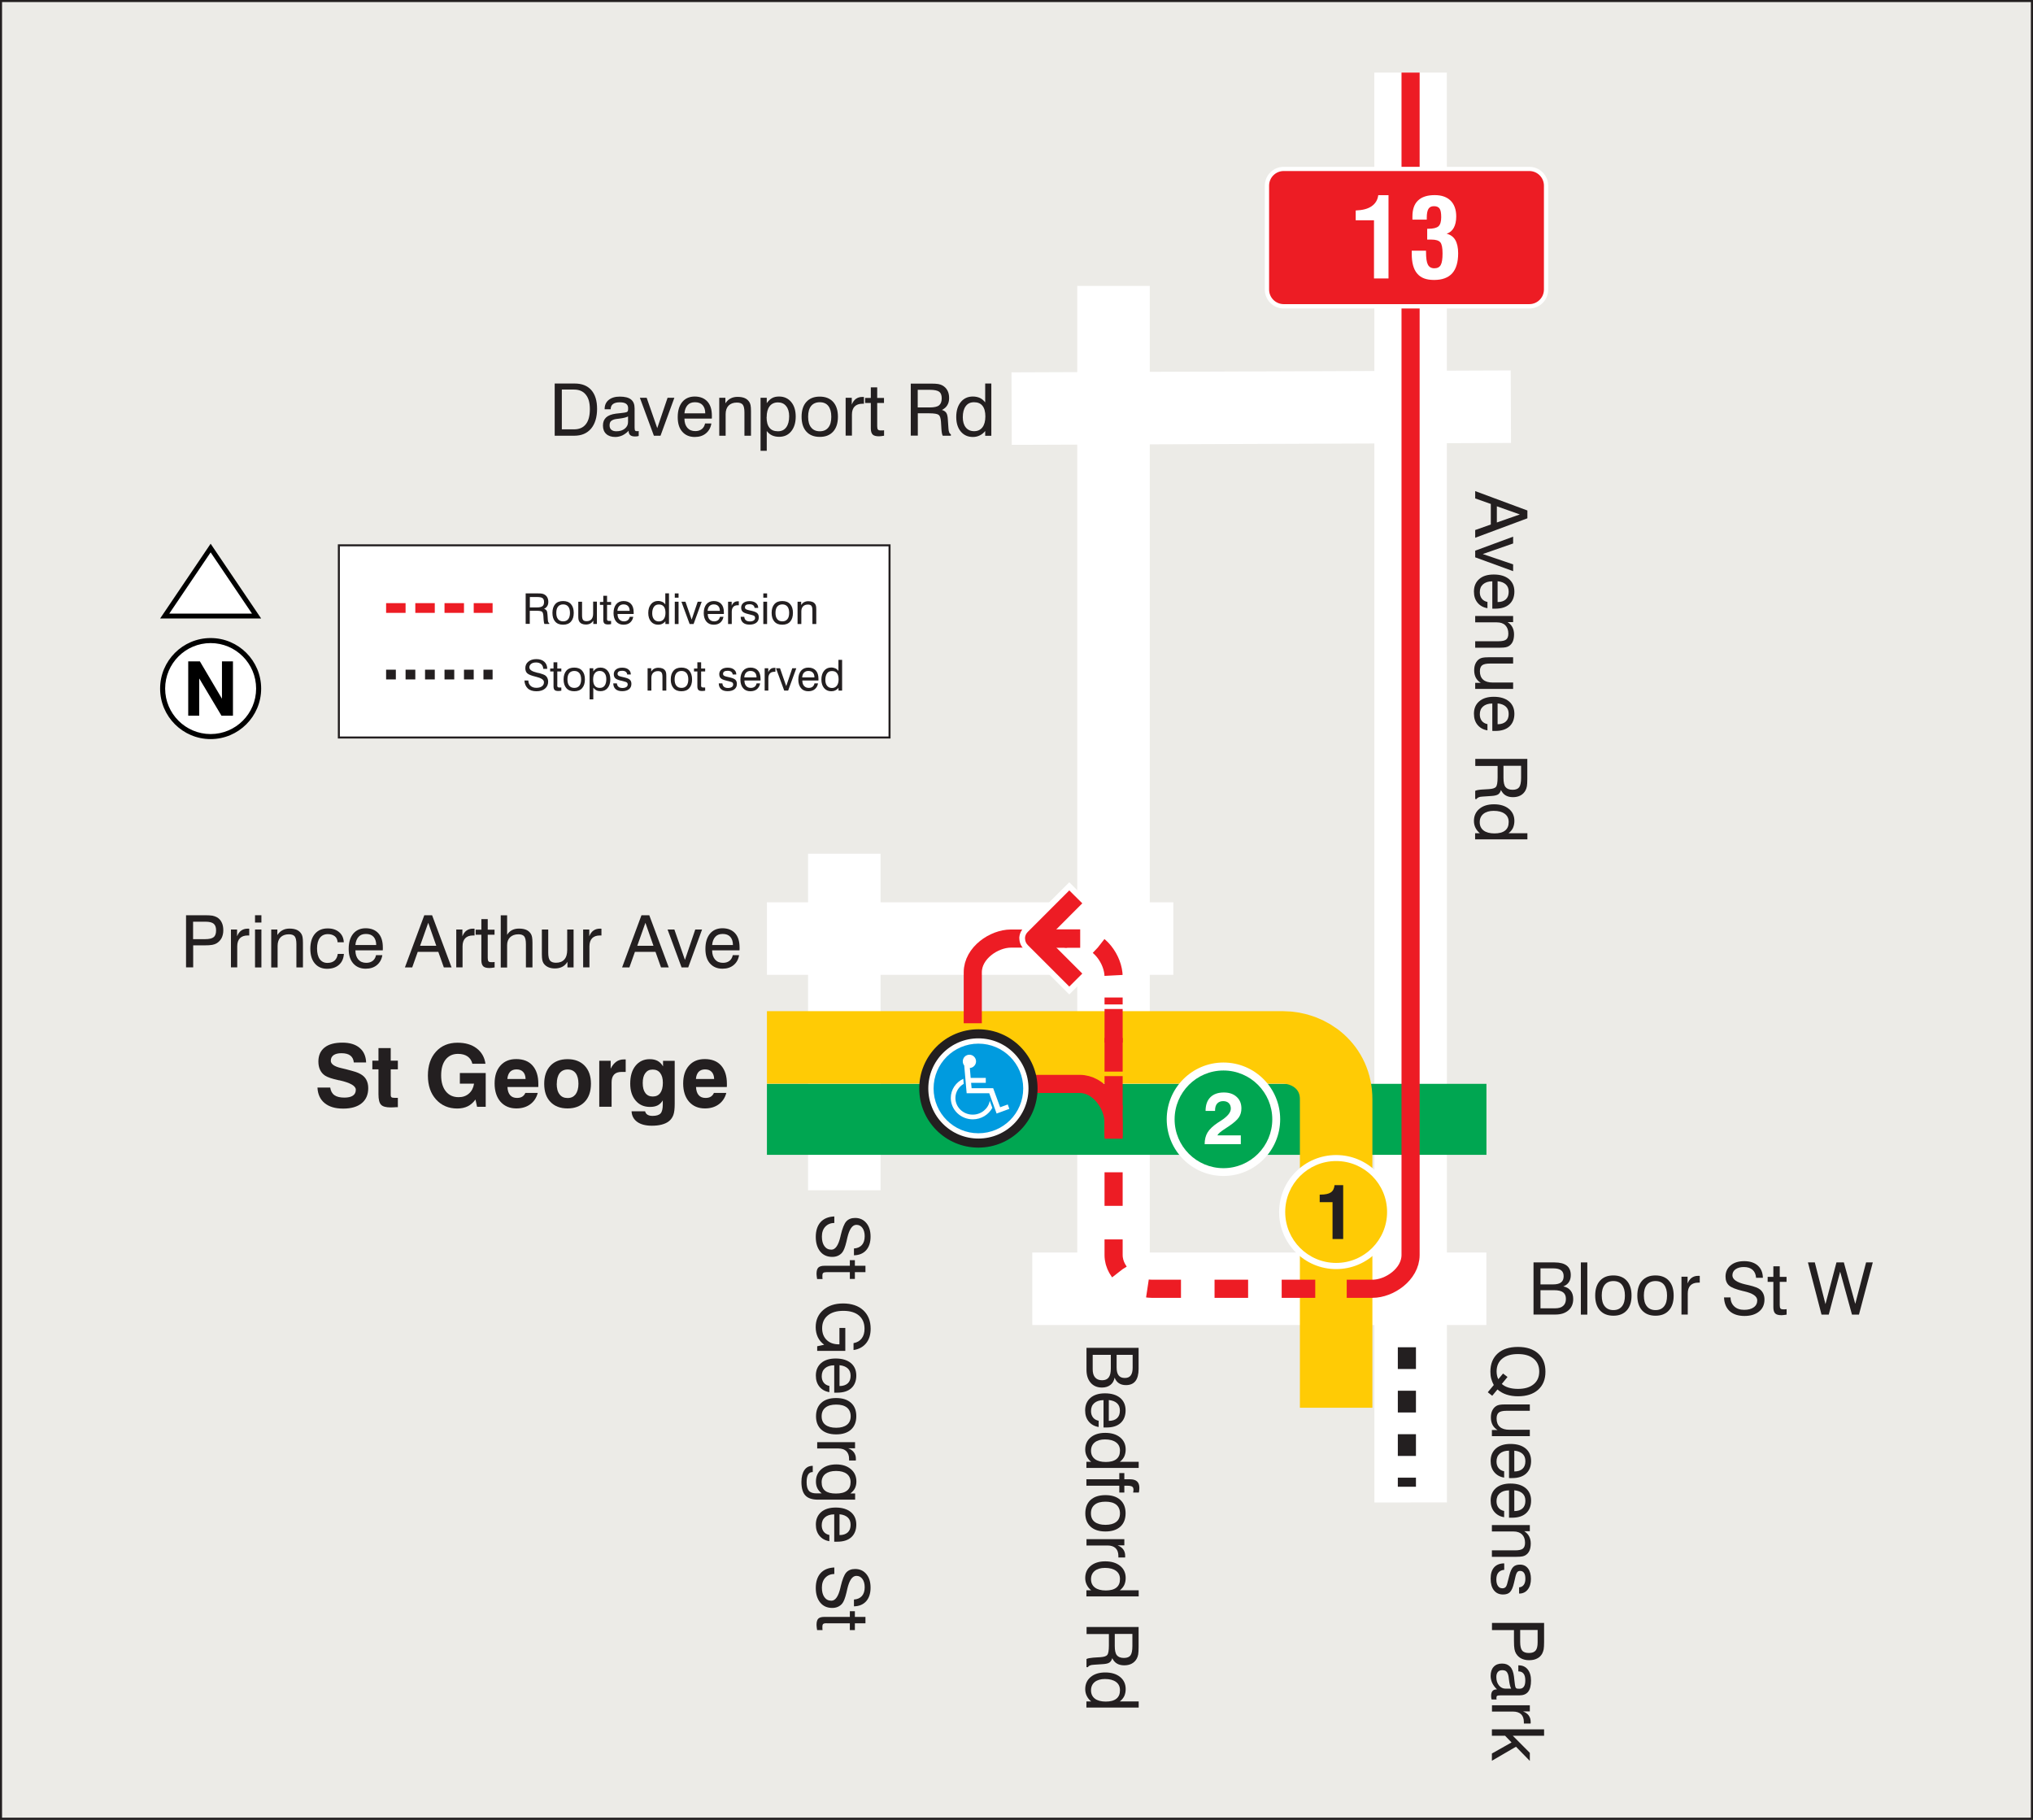 <?xml version="1.0" encoding="UTF-8"?><svg id="Layer_2" xmlns="http://www.w3.org/2000/svg" viewBox="0 0 242.26 216.85"><rect x="0" y="0" width="242.26" height="216.85" fill="#333333" stroke="none"/><defs><style>.cls-1,.cls-2{fill:#fff;}.cls-3{stroke-width:8.64px;}.cls-3,.cls-4,.cls-5,.cls-6,.cls-7,.cls-8,.cls-9,.cls-10,.cls-11,.cls-12,.cls-13,.cls-14,.cls-15,.cls-16,.cls-17{fill:none;}.cls-3,.cls-5,.cls-8,.cls-10,.cls-11,.cls-12,.cls-13,.cls-14,.cls-15,.cls-17{stroke-miterlimit:22.93;}.cls-3,.cls-5,.cls-8,.cls-11{stroke:#fff;}.cls-4{stroke-linejoin:round;stroke-width:2.19px;}.cls-4,.cls-10,.cls-12,.cls-13{stroke:#ed1c24;}.cls-5,.cls-9{stroke-width:8.64px;}.cls-2,.cls-18,.cls-19,.cls-20,.cls-21,.cls-22{fill-rule:evenodd;}.cls-6{stroke-width:1.08px;}.cls-6,.cls-7,.cls-9,.cls-16{stroke-miterlimit:2.61;}.cls-6,.cls-7,.cls-14,.cls-15,.cls-16,.cls-17{stroke:#231f20;}.cls-7{stroke-dasharray:0 0 2.59 2.59;stroke-width:2.16px;}.cls-8{stroke-width:.23px;}.cls-9{stroke:#ffcb05;}.cls-18,.cls-23{fill:#ed1c24;}.cls-10{stroke-dasharray:0 0 4 4;}.cls-10,.cls-13{stroke-width:2.16px;}.cls-11{stroke-width:.22px;}.cls-12{stroke-dasharray:0 0 2.32 1.16;}.cls-12,.cls-16{stroke-width:1.16px;}.cls-19,.cls-24{fill:#00a651;}.cls-25{fill:#ecebe7;}.cls-20{fill:#009bdf;}.cls-14{stroke-width:.06px;}.cls-21{fill:#ffcb05;}.cls-15{stroke-width:.25px;}.cls-16{stroke-dasharray:0 0 1.16 1.16;}.cls-26{fill:#231f20;}.cls-17{stroke-width:.24px;}</style></defs><g id="Layer_1-2"><rect class="cls-25" x=".12" y=".12" width="242.01" height="216.6"/><rect class="cls-15" x=".12" y=".12" width="242.01" height="216.6"/><line class="cls-5" x1="91.39" y1="111.84" x2="139.82" y2="111.84"/><line class="cls-3" x1="168.09" y1="8.65" x2="168.1" y2="179.03"/><line class="cls-5" x1="100.61" y1="101.73" x2="100.61" y2="141.83"/><line class="cls-5" x1="123.01" y1="153.57" x2="177.12" y2="153.57"/><line class="cls-5" x1="132.69" y1="34.07" x2="132.69" y2="153.57"/><rect class="cls-24" x="91.39" y="129.15" width="85.74" height="8.46"/><path class="cls-9" d="M91.39,124.81h61.47c3.25,0,6.36,2.36,6.36,6.17v36.77"/><line class="cls-5" x1="120.55" y1="48.69" x2="180.04" y2="48.46"/><g><path class="cls-26" d="M66.1,51.92v-6.22h2.37c.87,0,1.53,.26,1.99,.78s.69,1.26,.69,2.24-.24,1.79-.72,2.36c-.48,.56-1.14,.84-2,.84h-2.33Zm2.3-5.5h-1.45v4.74h1.45c.62,0,1.09-.2,1.41-.61,.32-.4,.48-1,.48-1.79s-.16-1.34-.49-1.74c-.32-.4-.79-.6-1.4-.6Z"/><path class="cls-26" d="M74.92,51.32c-.24,.25-.49,.43-.75,.56-.27,.12-.55,.19-.85,.19-.46,0-.82-.12-1.08-.36s-.39-.57-.39-1,.13-.73,.38-.97c.25-.23,.64-.38,1.16-.45,.13-.01,.31-.03,.54-.06,.39-.04,.62-.08,.71-.11,.09-.03,.14-.08,.17-.13,.03-.05,.04-.17,.04-.36,0-.23-.08-.4-.25-.52-.17-.12-.42-.17-.76-.17s-.62,.07-.8,.21c-.18,.14-.27,.35-.27,.62h-.72v-.03c0-.46,.16-.82,.48-1.08s.76-.4,1.32-.4c.6,0,1.05,.11,1.34,.34,.29,.23,.43,.58,.43,1.06v2.26c0,.19,.02,.32,.06,.38,.04,.06,.12,.08,.23,.08,.02,0,.05,0,.08,0,.03,0,.07-.01,.12-.02v.59c-.09,.03-.17,.04-.24,.05s-.13,.01-.2,.01c-.25,0-.44-.05-.57-.16s-.19-.28-.19-.5v-.03Zm-.07-1.7c-.2,.11-.55,.2-1.04,.26-.17,.02-.31,.04-.39,.05-.28,.04-.47,.13-.6,.24s-.18,.29-.18,.52,.07,.4,.21,.52,.34,.18,.6,.18c.41,0,.74-.1,1-.31,.26-.21,.39-.47,.39-.79v-.67Z"/><path class="cls-26" d="M77.92,51.92l-1.67-4.52h.81l1.26,3.62,1.23-3.62h.81l-1.65,4.52h-.81Z"/><path class="cls-26" d="M84.02,50.46h.75c-.08,.5-.3,.89-.65,1.18-.35,.29-.79,.43-1.33,.43-.63,0-1.12-.21-1.49-.63s-.54-1-.54-1.73c0-.77,.18-1.37,.54-1.81,.36-.43,.86-.65,1.49-.65s1.15,.2,1.51,.6c.36,.4,.53,.96,.53,1.69,0,.09,0,.16,0,.21s0,.09-.01,.13h-3.26c0,.48,.13,.84,.35,1.1,.23,.26,.54,.39,.95,.39,.31,0,.56-.08,.77-.24,.2-.16,.33-.38,.39-.68Zm-2.46-1.21h2.48c0-.42-.11-.75-.32-.98-.21-.23-.51-.34-.9-.34s-.67,.11-.88,.34c-.21,.23-.34,.55-.38,.98Z"/><path class="cls-26" d="M88.71,51.92v-2.78c0-.44-.07-.75-.2-.92-.14-.17-.37-.25-.7-.25-.42,0-.75,.12-.99,.36-.23,.24-.35,.58-.35,1.02v2.57h-.76v-4.52h.73v.66c.17-.26,.38-.46,.62-.58,.24-.13,.52-.19,.83-.19,.34,0,.63,.05,.86,.15s.41,.26,.54,.46c.07,.11,.12,.24,.15,.39,.03,.15,.05,.38,.05,.7v2.93h-.77Z"/><path class="cls-26" d="M90.63,53.73v-6.33h.74v.64c.19-.27,.4-.47,.63-.6,.23-.13,.51-.19,.84-.19,.6,0,1.08,.22,1.44,.65,.36,.43,.54,1.01,.54,1.74s-.18,1.32-.54,1.76c-.36,.44-.84,.65-1.44,.65-.32,0-.6-.06-.84-.17-.24-.11-.45-.29-.63-.52v2.36h-.74Zm.72-4.03c0,.56,.11,.98,.34,1.27,.22,.28,.56,.42,1.01,.42s.76-.16,.99-.47c.23-.31,.35-.75,.35-1.32,0-.51-.12-.92-.36-1.21-.24-.3-.57-.44-.98-.44s-.76,.15-.99,.46c-.23,.3-.35,.74-.35,1.3Z"/><path class="cls-26" d="M95.52,49.66c0-.76,.19-1.35,.57-1.77s.91-.63,1.59-.63,1.22,.21,1.6,.63c.38,.42,.57,1.01,.57,1.77s-.19,1.35-.57,1.77c-.38,.42-.91,.63-1.59,.63s-1.22-.21-1.6-.63c-.38-.42-.57-1.01-.57-1.77Zm.78,0c0,.56,.12,.99,.36,1.28,.24,.3,.58,.45,1.03,.45s.78-.15,1.02-.45,.35-.72,.35-1.28-.12-.98-.35-1.28-.58-.45-1.02-.45-.79,.15-1.03,.44c-.24,.3-.36,.72-.36,1.28Z"/><path class="cls-26" d="M100.77,51.92v-4.52h.73v.81c.12-.3,.28-.53,.49-.68,.21-.15,.46-.23,.76-.23,.06,0,.1,0,.12,0s.05,0,.08,.01v.8s-.04,0-.07,0c-.03,0-.06,0-.11,0-.41,0-.71,.11-.93,.33-.21,.22-.32,.54-.32,.96v2.51h-.76Z"/><path class="cls-26" d="M104.53,50.78c0,.2,.03,.34,.09,.41,.06,.07,.16,.1,.32,.1,.04,0,.1,0,.16,0,.06,0,.15,0,.25-.02v.65c-.13,.02-.24,.04-.34,.05-.1,.01-.19,.02-.27,.02-.36,0-.61-.07-.75-.21-.14-.14-.22-.38-.22-.73v-3.03h-.68v-.6h.68v-1.26h.76v1.26h.81v.6h-.81v2.78Z"/><path class="cls-26" d="M108.53,45.71h2.41c.39,0,.68,.02,.86,.05,.18,.03,.35,.09,.5,.17,.26,.14,.46,.34,.6,.6,.14,.26,.2,.56,.2,.9s-.07,.62-.22,.86c-.14,.24-.36,.42-.64,.56,.24,.07,.41,.18,.52,.34s.17,.43,.19,.81l.07,1.03c.01,.22,.04,.38,.09,.49,.04,.11,.11,.19,.2,.23v.17h-.97c-.08-.13-.13-.41-.16-.83v-.03l-.05-.81c-.03-.42-.12-.69-.27-.81-.15-.12-.52-.19-1.12-.19h-1.37v2.66h-.84v-6.22Zm.83,.73v2.11h1.44c.52,0,.89-.08,1.1-.25,.21-.17,.32-.45,.32-.84,0-.37-.1-.63-.3-.78-.2-.15-.58-.23-1.12-.23h-1.44Z"/><path class="cls-26" d="M118.13,45.71v6.22h-.73v-.57c-.19,.24-.41,.41-.66,.53s-.51,.18-.81,.18c-.6,0-1.08-.22-1.44-.65-.36-.43-.54-1.01-.54-1.74s.18-1.33,.54-1.77c.36-.44,.84-.66,1.44-.66,.31,0,.59,.06,.84,.17,.24,.12,.45,.29,.63,.53v-2.25h.73Zm-.71,3.92c0-.56-.11-.98-.34-1.27s-.56-.43-1.01-.43-.76,.16-.99,.47c-.23,.31-.35,.75-.35,1.32,0,.51,.12,.92,.36,1.22,.24,.29,.57,.44,.99,.44s.75-.15,.99-.46c.23-.3,.35-.74,.35-1.3Z"/></g><g><path class="cls-26" d="M129.46,160.61h6.22v2.51c0,.64-.13,1.13-.38,1.45-.25,.32-.63,.48-1.13,.48-.32,0-.6-.07-.83-.22s-.4-.37-.52-.67c-.07,.38-.24,.67-.5,.87s-.6,.31-1,.31c-.57,0-1.02-.19-1.35-.57s-.5-.89-.5-1.54v-2.63Zm.75,.84v1.71c0,.43,.09,.76,.29,.98,.19,.22,.47,.33,.83,.33s.62-.11,.79-.34,.25-.58,.25-1.07v-1.62h-2.16Zm2.85,0v1.48c0,.44,.08,.76,.24,.96,.16,.21,.4,.31,.74,.31,.32,0,.55-.1,.7-.3,.15-.2,.23-.5,.23-.91v-1.55h-1.9Z"/><path class="cls-26" d="M130.92,169.29v.75c-.5-.08-.89-.3-1.18-.65-.29-.35-.43-.79-.43-1.33,0-.63,.21-1.12,.63-1.49,.42-.36,1-.54,1.73-.54,.77,0,1.37,.18,1.81,.54,.43,.36,.65,.86,.65,1.49s-.2,1.15-.6,1.51-.96,.53-1.69,.53c-.09,0-.16,0-.21,0-.04,0-.09,0-.13,0v-3.26c-.48,0-.84,.13-1.1,.35-.26,.23-.39,.54-.39,.95,0,.31,.08,.56,.24,.77,.16,.2,.38,.33,.68,.39Zm1.21-2.46v2.48c.42,0,.75-.11,.98-.32,.23-.21,.34-.51,.34-.9s-.11-.67-.34-.88c-.23-.21-.55-.34-.98-.38Z"/><path class="cls-26" d="M135.68,174.92h-6.22v-.73h.57c-.24-.19-.41-.41-.53-.66-.12-.24-.18-.51-.18-.81,0-.6,.22-1.08,.65-1.44,.43-.36,1.01-.54,1.74-.54s1.33,.18,1.77,.54,.66,.84,.66,1.44c0,.31-.06,.59-.17,.84-.12,.24-.29,.45-.53,.63h2.25v.73Zm-3.92-.71c.56,0,.98-.11,1.27-.34s.43-.56,.43-1.01-.16-.76-.47-.99c-.31-.23-.75-.35-1.32-.35-.51,0-.92,.12-1.22,.36-.29,.24-.44,.57-.44,.99s.15,.75,.46,.99c.3,.23,.74,.35,1.3,.35Z"/><path class="cls-26" d="M129.46,176.27h3.92v-.74h.6v.74h.67c.37,0,.65,.08,.84,.25,.19,.17,.28,.43,.28,.77,0,.05,0,.12-.01,.2,0,.08-.02,.2-.05,.36h-.68c.01-.08,.03-.15,.03-.2,0-.06,.01-.1,.01-.13,0-.18-.05-.3-.15-.37-.1-.07-.29-.11-.56-.11h-.38v.81h-.6v-.81h-3.92v-.77Z"/><path class="cls-26" d="M131.73,178.16c.76,0,1.35,.19,1.77,.57,.42,.38,.63,.91,.63,1.59s-.21,1.22-.63,1.6-1.01,.57-1.77,.57-1.35-.19-1.77-.57c-.42-.38-.63-.91-.63-1.59s.21-1.22,.63-1.6c.42-.38,1.01-.57,1.77-.57Zm0,.78c-.56,0-.99,.12-1.28,.36-.3,.24-.45,.58-.45,1.03s.15,.79,.45,1.02,.72,.35,1.28,.35,.98-.12,1.28-.35,.45-.58,.45-1.02-.15-.79-.44-1.03c-.3-.24-.72-.36-1.28-.36Z"/><path class="cls-26" d="M129.46,183.41h4.52v.73h-.81c.3,.12,.53,.28,.68,.49s.23,.46,.23,.76c0,.06,0,.1,0,.12s0,.05-.01,.08h-.8s0-.04,0-.07c0-.03,0-.06,0-.11,0-.41-.11-.71-.33-.93-.22-.21-.54-.32-.96-.32h-2.51v-.76Z"/><path class="cls-26" d="M135.68,190.23h-6.22v-.73h.57c-.24-.19-.41-.41-.53-.66-.12-.25-.18-.51-.18-.81,0-.6,.22-1.08,.65-1.44,.43-.36,1.01-.54,1.74-.54s1.33,.18,1.77,.54c.44,.36,.66,.84,.66,1.44,0,.32-.06,.59-.17,.84-.12,.24-.29,.45-.53,.63h2.25v.73Zm-3.92-.71c.56,0,.98-.11,1.27-.34s.43-.56,.43-1.01-.16-.76-.47-.99c-.31-.23-.75-.35-1.32-.35-.51,0-.92,.12-1.22,.36-.29,.24-.44,.57-.44,.99s.15,.75,.46,.99c.3,.23,.74,.35,1.3,.35Z"/><path class="cls-26" d="M135.68,193.87v2.41c0,.39-.02,.68-.05,.86-.03,.18-.09,.35-.17,.5-.14,.26-.34,.46-.6,.6-.26,.14-.56,.2-.9,.2s-.62-.07-.86-.21c-.24-.14-.42-.36-.56-.64-.07,.24-.18,.41-.34,.52s-.43,.17-.81,.19l-1.03,.07c-.22,.01-.38,.04-.49,.09s-.19,.11-.23,.2h-.17v-.97c.13-.08,.41-.13,.83-.17h.03l.81-.05c.42-.03,.69-.12,.81-.27,.12-.15,.19-.52,.19-1.12v-1.37h-2.66v-.84h6.22Zm-.73,.83h-2.11v1.44c0,.52,.08,.89,.25,1.1,.17,.21,.45,.32,.84,.32,.37,0,.63-.1,.78-.3,.15-.2,.23-.58,.23-1.12v-1.44Z"/><path class="cls-26" d="M135.68,203.47h-6.22v-.73h.57c-.24-.19-.41-.41-.53-.66-.12-.25-.18-.51-.18-.81,0-.6,.22-1.08,.65-1.44,.43-.36,1.01-.54,1.74-.54s1.33,.18,1.77,.54c.44,.36,.66,.84,.66,1.44,0,.32-.06,.59-.17,.84-.12,.24-.29,.45-.53,.63h2.25v.73Zm-3.92-.71c.56,0,.98-.11,1.27-.34s.43-.56,.43-1.01-.16-.76-.47-.99c-.31-.23-.75-.35-1.32-.35-.51,0-.92,.12-1.22,.36-.29,.24-.44,.57-.44,.99s.15,.75,.46,.99c.3,.23,.74,.35,1.3,.35Z"/></g><g><path class="cls-26" d="M178,165.03c-.13-.24-.23-.49-.3-.75-.07-.26-.1-.54-.1-.83,0-.92,.29-1.64,.87-2.17,.58-.52,1.38-.78,2.41-.78s1.83,.26,2.41,.78c.58,.52,.87,1.24,.87,2.17s-.29,1.63-.87,2.15-1.38,.78-2.4,.78c-.5,0-.96-.07-1.36-.2-.4-.13-.76-.33-1.09-.61l-.62,.75-.53-.42,.72-.87Zm.54-.68l.57-.68,.53,.41-.68,.83c.21,.19,.48,.34,.81,.44,.33,.1,.7,.15,1.11,.15,.8,0,1.42-.18,1.87-.55s.67-.87,.67-1.52-.22-1.16-.67-1.53-1.07-.55-1.87-.55-1.42,.18-1.87,.55c-.45,.37-.67,.88-.67,1.53,0,.17,.02,.33,.05,.48s.08,.29,.15,.43Z"/><path class="cls-26" d="M182.3,168.11h-2.77c-.44,0-.75,.07-.93,.21-.17,.14-.26,.38-.26,.71,0,.44,.13,.77,.39,1,.26,.23,.64,.34,1.14,.34h2.43v.76h-4.52v-.73h.67c-.26-.16-.46-.36-.59-.61-.13-.25-.2-.54-.2-.88,0-.32,.05-.59,.16-.82,.11-.23,.26-.41,.46-.54,.11-.07,.24-.12,.39-.15,.15-.03,.38-.05,.7-.05h2.93v.77Z"/><path class="cls-26" d="M179.24,175.32v.75c-.5-.08-.89-.3-1.18-.65-.29-.35-.43-.79-.43-1.33,0-.63,.21-1.12,.63-1.49,.42-.36,1-.54,1.73-.54,.77,0,1.37,.18,1.81,.54,.43,.36,.65,.86,.65,1.49s-.2,1.15-.6,1.51c-.4,.36-.96,.53-1.69,.53-.09,0-.16,0-.21,0-.04,0-.09,0-.13-.01v-3.26c-.48,0-.84,.13-1.1,.35-.26,.23-.39,.54-.39,.95,0,.31,.08,.56,.24,.77,.16,.2,.38,.33,.68,.39Zm1.21-2.46v2.48c.42,0,.75-.11,.98-.32,.23-.21,.34-.51,.34-.9s-.11-.67-.34-.88c-.23-.21-.55-.34-.98-.38Z"/><path class="cls-26" d="M179.24,180.04v.75c-.5-.08-.89-.3-1.18-.65-.29-.35-.43-.79-.43-1.33,0-.63,.21-1.12,.63-1.49,.42-.36,1-.54,1.73-.54,.77,0,1.37,.18,1.81,.54,.43,.36,.65,.86,.65,1.49s-.2,1.15-.6,1.51-.96,.53-1.69,.53c-.09,0-.16,0-.21,0-.04,0-.09,0-.13,0v-3.26c-.48,0-.84,.13-1.1,.35-.26,.23-.39,.54-.39,.95,0,.31,.08,.56,.24,.77,.16,.2,.38,.33,.68,.39Zm1.21-2.46v2.48c.42,0,.75-.11,.98-.32,.23-.21,.34-.51,.34-.9s-.11-.67-.34-.88c-.23-.21-.55-.34-.98-.38Z"/><path class="cls-26" d="M177.78,184.74h2.78c.44,0,.75-.07,.92-.21,.17-.14,.25-.37,.25-.7,0-.42-.12-.75-.36-.99-.24-.23-.58-.35-1.02-.35h-2.57v-.76h4.52v.73h-.66c.26,.17,.46,.38,.58,.62s.19,.52,.19,.83c0,.34-.05,.63-.15,.86s-.26,.41-.46,.54c-.11,.07-.24,.12-.39,.15-.15,.03-.38,.05-.7,.05h-2.93v-.77Z"/><path class="cls-26" d="M179.25,186.33v.73c-.31,.03-.54,.14-.7,.33-.16,.19-.24,.47-.24,.82,0,.33,.06,.58,.19,.77s.3,.28,.53,.28c.17,0,.29-.05,.38-.14,.09-.09,.17-.28,.23-.55l.22-.85c.12-.48,.27-.81,.46-1,.19-.19,.46-.28,.81-.28,.4,0,.72,.15,.95,.45,.23,.3,.35,.72,.35,1.24s-.12,.96-.38,1.28c-.25,.32-.59,.48-1.01,.48h-.02v-.74c.24-.02,.42-.12,.55-.29s.2-.42,.2-.73-.05-.54-.16-.7c-.11-.16-.26-.24-.47-.24-.15,0-.26,.05-.34,.15s-.16,.29-.22,.56l-.17,.73c-.12,.52-.28,.88-.47,1.08-.19,.2-.47,.29-.83,.29-.47,0-.83-.17-1.09-.5-.26-.33-.39-.79-.39-1.39s.14-1.02,.41-1.34c.28-.31,.67-.47,1.19-.48Z"/><path class="cls-26" d="M177.78,193.39h6.22v2.29c0,.37-.02,.65-.05,.85-.04,.19-.1,.37-.18,.52-.14,.25-.34,.45-.61,.58-.27,.14-.59,.2-.95,.2s-.65-.07-.92-.2c-.26-.13-.47-.33-.63-.59-.09-.15-.15-.32-.19-.53s-.06-.53-.06-.99v-1.28h-2.62v-.84Zm3.37,.84v1.42c0,.49,.08,.84,.24,1.03,.16,.2,.43,.29,.81,.29s.63-.1,.79-.29c.16-.19,.24-.52,.24-.97v-1.48h-2.08Z"/></g><g><path class="cls-26" d="M178.38,201.3c-.25-.24-.43-.49-.56-.75-.12-.27-.19-.55-.19-.85,0-.46,.12-.82,.36-1.08s.57-.39,1-.39,.73,.13,.97,.38,.38,.64,.45,1.16c.01,.13,.03,.31,.06,.54,.04,.39,.08,.62,.11,.71,.03,.09,.08,.14,.13,.17s.17,.04,.36,.04c.23,0,.4-.08,.52-.25,.12-.17,.17-.42,.17-.76s-.07-.62-.21-.79c-.14-.18-.35-.27-.62-.27v-.72h.03c.46,0,.82,.16,1.08,.48,.26,.32,.4,.76,.4,1.33,0,.6-.11,1.05-.34,1.34-.23,.29-.58,.43-1.06,.43h-2.26c-.19,0-.32,.02-.38,.06-.06,.04-.08,.12-.08,.23,0,.02,0,.05,0,.08,0,.03,.01,.07,.02,.12h-.59c-.03-.09-.04-.17-.05-.24,0-.07-.01-.13-.01-.2,0-.25,.05-.44,.16-.57,.11-.13,.28-.19,.5-.19h.03Zm1.7-.07c-.11-.2-.2-.55-.26-1.04-.02-.17-.04-.3-.05-.39-.04-.28-.13-.47-.24-.6s-.29-.18-.52-.18-.4,.07-.52,.21-.18,.34-.18,.6c0,.41,.1,.74,.31,1,.21,.26,.47,.39,.79,.39h.67Z"/><path class="cls-26" d="M177.78,203.2h4.52v.73h-.81c.3,.12,.53,.28,.68,.49s.23,.46,.23,.76c0,.06,0,.1,0,.12s0,.05-.01,.08h-.8s0-.04,0-.07c0-.03,0-.06,0-.11,0-.41-.11-.71-.33-.93-.22-.21-.54-.32-.96-.32h-2.51v-.76Z"/><path class="cls-26" d="M177.78,206.07h6.22v.76h-3.73l2.03,2.04v.96l-1.65-1.69-2.87,1.67v-.86l2.34-1.32-.77-.8h-1.57v-.76Z"/></g><g><path class="cls-26" d="M99.42,144.92v.81c-.45,0-.81,.16-1.08,.45-.27,.29-.4,.68-.4,1.17s.1,.86,.3,1.14c.2,.28,.48,.42,.83,.42,.48,0,.84-.52,1.08-1.56,.01-.06,.03-.11,.03-.14,.2-.84,.42-1.4,.67-1.67s.6-.41,1.05-.41c.55,0,1,.2,1.34,.61,.34,.41,.5,.94,.5,1.62s-.18,1.23-.53,1.62c-.35,.39-.84,.59-1.45,.6v-.81c.41-.03,.73-.17,.95-.42,.22-.25,.33-.6,.33-1.04,0-.41-.09-.74-.27-.99-.18-.25-.42-.37-.72-.37-.48,0-.84,.51-1.08,1.54-.04,.15-.06,.27-.08,.35l-.02,.09c-.16,.67-.33,1.11-.52,1.33-.14,.17-.31,.29-.51,.38-.2,.09-.43,.13-.67,.13-.6,0-1.08-.21-1.43-.64-.35-.43-.53-1.01-.53-1.74s.19-1.34,.57-1.76,.93-.65,1.64-.68Z"/><path class="cls-26" d="M98.51,151.59c-.2,0-.34,.03-.41,.09-.07,.06-.1,.16-.1,.32,0,.04,0,.1,0,.16,0,.06,0,.15,.02,.25h-.65c-.02-.13-.04-.24-.05-.34-.01-.1-.02-.19-.02-.27,0-.36,.07-.61,.21-.75,.14-.14,.38-.22,.73-.22h3.03v-.67h.6v.67h1.26v.76h-1.26v.81h-.6v-.81h-2.78Z"/><path class="cls-26" d="M98.2,160.23c-.33-.25-.59-.55-.75-.9s-.25-.75-.25-1.19c0-.84,.3-1.52,.9-2.04s1.39-.78,2.37-.78,1.82,.27,2.4,.81,.88,1.27,.88,2.2c0,.71-.18,1.29-.54,1.73s-.86,.72-1.5,.81v-.82c.42-.08,.74-.26,.97-.56,.23-.3,.34-.68,.34-1.15,0-.68-.22-1.2-.66-1.58-.44-.37-1.06-.56-1.86-.56s-1.41,.18-1.86,.55-.67,.88-.67,1.52c0,.58,.18,1.05,.54,1.4,.36,.35,.84,.52,1.44,.52h.08v-1.95h.7v2.73h-3.35v-.55l.83-.18Z"/><path class="cls-26" d="M98.83,165.14v.75c-.5-.08-.89-.3-1.18-.65-.29-.35-.43-.79-.43-1.33,0-.63,.21-1.12,.63-1.49,.42-.36,1-.54,1.73-.54,.77,0,1.37,.18,1.81,.54,.43,.36,.65,.86,.65,1.49s-.2,1.15-.6,1.51-.96,.53-1.69,.53c-.09,0-.16,0-.21,0-.04,0-.09,0-.13,0v-3.26c-.48,0-.84,.13-1.1,.35-.26,.23-.39,.54-.39,.95,0,.31,.08,.56,.24,.77,.16,.2,.38,.33,.68,.39Zm1.21-2.46v2.48c.42,0,.75-.11,.98-.32,.23-.21,.34-.51,.34-.9s-.11-.67-.34-.88c-.23-.21-.55-.34-.98-.38Z"/><path class="cls-26" d="M99.64,166.59c.76,0,1.35,.19,1.77,.57,.42,.38,.63,.91,.63,1.59s-.21,1.22-.63,1.6-1.01,.57-1.77,.57-1.35-.19-1.77-.57c-.42-.38-.63-.91-.63-1.59s.21-1.22,.63-1.6c.42-.38,1.01-.57,1.77-.57Zm0,.78c-.56,0-.99,.12-1.28,.36-.3,.24-.45,.58-.45,1.03s.15,.79,.45,1.02,.72,.35,1.28,.35,.98-.12,1.28-.35,.45-.58,.45-1.02-.15-.79-.44-1.03c-.3-.24-.72-.36-1.28-.36Z"/><path class="cls-26" d="M97.37,171.85h4.52v.73h-.81c.3,.12,.53,.28,.68,.49s.23,.46,.23,.76c0,.06,0,.1,0,.12s0,.05-.01,.08h-.8s0-.04,0-.07c0-.03,0-.06,0-.11,0-.41-.11-.71-.33-.93-.22-.21-.54-.32-.96-.32h-2.51v-.76Z"/><path class="cls-26" d="M97.93,177.96c-.23-.18-.41-.38-.53-.62-.12-.24-.17-.51-.17-.81,0-.61,.22-1.1,.66-1.47,.44-.37,1.03-.56,1.76-.56s1.3,.19,1.74,.56c.44,.37,.66,.87,.66,1.48,0,.3-.06,.56-.17,.79s-.3,.44-.55,.63h.57v.74h-4.42c-.7,0-1.2-.17-1.51-.5-.31-.33-.47-.87-.47-1.61,0-.6,.12-1.07,.35-1.41,.23-.34,.56-.51,.97-.51h.03v.74h-.02c-.23,0-.41,.1-.53,.3-.12,.2-.18,.5-.18,.9,0,.48,.09,.82,.27,1.03,.18,.21,.48,.31,.9,.31h.62Zm3.43-1.34c0-.43-.15-.76-.45-.99-.3-.23-.72-.35-1.28-.35s-.97,.12-1.27,.35c-.3,.24-.45,.57-.45,.99,0,.46,.14,.8,.42,1.02,.28,.22,.7,.33,1.28,.33s1.02-.11,1.31-.34c.3-.23,.44-.57,.44-1.02Z"/><path class="cls-26" d="M98.83,182.9v.75c-.5-.08-.89-.3-1.18-.65-.29-.35-.43-.79-.43-1.33,0-.63,.21-1.12,.63-1.49,.42-.36,1-.54,1.73-.54,.77,0,1.37,.18,1.81,.54,.43,.36,.65,.86,.65,1.49s-.2,1.15-.6,1.51-.96,.53-1.69,.53c-.09,0-.16,0-.21,0-.04,0-.09,0-.13,0v-3.26c-.48,0-.84,.13-1.1,.35-.26,.23-.39,.54-.39,.95,0,.31,.08,.56,.24,.77,.16,.2,.38,.33,.68,.39Zm1.21-2.46v2.48c.42,0,.75-.11,.98-.32,.23-.21,.34-.51,.34-.9s-.11-.67-.34-.88c-.23-.21-.55-.34-.98-.38Z"/><path class="cls-26" d="M99.42,186.75v.81c-.45,0-.81,.16-1.08,.45-.27,.29-.4,.68-.4,1.17s.1,.86,.3,1.14c.2,.28,.48,.42,.83,.42,.48,0,.84-.52,1.08-1.56,.01-.06,.03-.11,.03-.14,.2-.84,.42-1.4,.67-1.67s.6-.41,1.05-.41c.55,0,1,.2,1.34,.61,.34,.41,.5,.94,.5,1.62s-.18,1.23-.53,1.62c-.35,.39-.84,.59-1.45,.6v-.81c.41-.03,.73-.17,.95-.42,.22-.25,.33-.6,.33-1.04,0-.41-.09-.74-.27-.99-.18-.25-.42-.37-.72-.37-.48,0-.84,.51-1.08,1.54-.04,.15-.06,.27-.08,.35l-.02,.09c-.16,.67-.33,1.11-.52,1.33-.14,.17-.31,.29-.51,.38s-.43,.13-.67,.13c-.6,0-1.08-.21-1.43-.64s-.53-1.01-.53-1.74,.19-1.34,.57-1.76c.38-.42,.93-.65,1.64-.68Z"/><path class="cls-26" d="M98.51,193.42c-.2,0-.34,.03-.41,.09s-.1,.16-.1,.32c0,.04,0,.1,0,.16,0,.06,0,.15,.02,.25h-.65c-.02-.13-.04-.24-.05-.34-.01-.1-.02-.19-.02-.27,0-.36,.07-.61,.21-.75s.38-.21,.73-.21h3.03v-.68h.6v.68h1.26v.76h-1.26v.81h-.6v-.81h-2.78Z"/></g><g><path class="cls-26" d="M182.74,156.65v-6.22h2.51c.64,0,1.13,.13,1.45,.38,.32,.25,.48,.63,.48,1.13,0,.32-.07,.6-.22,.83-.15,.23-.37,.4-.67,.52,.37,.07,.67,.24,.87,.5,.21,.26,.31,.6,.31,1,0,.57-.19,1.02-.57,1.35s-.89,.5-1.54,.5h-2.63Zm.84-3.6h1.48c.44,0,.76-.08,.96-.24,.21-.16,.31-.4,.31-.74,0-.32-.1-.55-.3-.7-.2-.15-.5-.23-.91-.23h-1.55v1.9Zm0,2.85h1.71c.43,0,.76-.09,.98-.29,.22-.19,.33-.47,.33-.83s-.11-.62-.34-.79c-.23-.17-.58-.25-1.07-.25h-1.62v2.16Z"/><path class="cls-26" d="M188.38,156.65v-6.22h.77v6.22h-.77Z"/><path class="cls-26" d="M190.09,154.38c0-.76,.19-1.35,.57-1.77s.91-.63,1.59-.63,1.22,.21,1.6,.63c.38,.42,.57,1.01,.57,1.77s-.19,1.35-.57,1.77c-.38,.42-.91,.63-1.59,.63s-1.22-.21-1.6-.63c-.38-.42-.57-1.01-.57-1.77Zm.78,0c0,.56,.12,.99,.36,1.28,.24,.3,.58,.45,1.03,.45s.78-.15,1.02-.45,.35-.72,.35-1.28-.12-.98-.35-1.28-.58-.45-1.02-.45-.79,.15-1.03,.44c-.24,.3-.36,.72-.36,1.28Z"/><path class="cls-26" d="M195.11,154.38c0-.76,.19-1.35,.57-1.77s.91-.63,1.59-.63,1.22,.21,1.6,.63c.38,.42,.57,1.01,.57,1.77s-.19,1.35-.57,1.77c-.38,.42-.91,.63-1.59,.63s-1.22-.21-1.6-.63c-.38-.42-.57-1.01-.57-1.77Zm.78,0c0,.56,.12,.99,.36,1.28,.24,.3,.58,.45,1.03,.45s.78-.15,1.02-.45,.35-.72,.35-1.28-.12-.98-.35-1.28-.58-.45-1.02-.45-.79,.15-1.03,.44c-.24,.3-.36,.72-.36,1.28Z"/><path class="cls-26" d="M200.37,156.65v-4.52h.73v.81c.12-.3,.28-.53,.49-.68,.21-.15,.46-.23,.76-.23,.06,0,.1,0,.12,0s.05,0,.08,.01v.8s-.04,0-.07,0c-.03,0-.06,0-.11,0-.41,0-.71,.11-.93,.33-.21,.22-.32,.54-.32,.96v2.51h-.76Z"/><path class="cls-26" d="M205.41,154.6h.81c0,.45,.16,.81,.45,1.08,.29,.27,.68,.4,1.17,.4s.86-.1,1.14-.3c.28-.2,.42-.48,.42-.83,0-.48-.52-.84-1.56-1.08-.06-.01-.11-.03-.14-.03-.84-.2-1.4-.42-1.67-.67s-.41-.6-.41-1.05c0-.55,.2-1,.61-1.34,.41-.34,.94-.5,1.62-.5s1.23,.18,1.62,.53c.39,.35,.59,.84,.6,1.45h-.81c-.03-.41-.17-.73-.42-.95-.25-.22-.6-.33-1.04-.33-.41,0-.74,.09-.99,.27-.25,.18-.37,.42-.37,.72,0,.48,.51,.84,1.54,1.08,.15,.04,.27,.06,.35,.08l.09,.02c.67,.16,1.11,.33,1.33,.52,.17,.14,.29,.31,.38,.51,.09,.2,.13,.43,.13,.67,0,.6-.21,1.08-.64,1.43-.43,.35-1.01,.53-1.74,.53s-1.34-.19-1.76-.57c-.42-.38-.65-.93-.68-1.64Z"/><path class="cls-26" d="M212.08,155.51c0,.2,.03,.34,.09,.41,.06,.07,.16,.1,.32,.1,.04,0,.1,0,.16,0,.06,0,.15,0,.25-.02v.65c-.13,.02-.24,.04-.34,.05-.1,.01-.19,.02-.27,.02-.36,0-.61-.07-.75-.21-.14-.14-.22-.38-.22-.73v-3.03h-.68v-.6h.68v-1.26h.76v1.26h.81v.6h-.81v2.78Z"/><path class="cls-26" d="M217.06,156.65l-1.62-6.22h.82l1.27,4.97,1.31-4.97h.88l1.36,4.94,1.29-4.94h.8l-1.65,6.22h-.83l-1.41-5.12-1.36,5.12h-.87Z"/></g><g><path class="cls-26" d="M37.84,129.59h1.51c.06,.41,.22,.71,.5,.91,.28,.2,.68,.29,1.2,.29,.44,0,.78-.08,1.01-.24,.23-.16,.34-.39,.34-.7,0-.45-.65-.83-1.95-1.12h-.05s-.09-.03-.16-.04c-.69-.15-1.19-.32-1.49-.51-.26-.17-.46-.39-.6-.68-.14-.28-.21-.62-.21-1.01,0-.72,.25-1.28,.74-1.67,.49-.39,1.2-.58,2.13-.58,.87,0,1.55,.21,2.04,.62s.75,.99,.78,1.74h-1.47c-.03-.36-.17-.63-.41-.82-.25-.19-.6-.28-1.07-.28-.4,0-.71,.08-.93,.23-.22,.16-.33,.38-.33,.67,0,.39,.42,.69,1.27,.88,.23,.05,.41,.1,.54,.13,.54,.14,.93,.25,1.15,.32,.23,.08,.42,.16,.59,.26,.3,.17,.53,.39,.68,.67,.15,.28,.23,.61,.23,1,0,.77-.26,1.38-.78,1.8-.52,.43-1.26,.64-2.21,.64s-1.67-.22-2.2-.65-.82-1.05-.86-1.85Z"/><path class="cls-26" d="M47.4,131.93c-.13,0-.3,0-.48,.02-.19,0-.31,.01-.36,.01-.56,0-.95-.1-1.15-.32-.21-.21-.31-.63-.31-1.25v-2.97h-.73v-1.03h.73v-1.5h1.46v1.5h.85v1.03h-.85v3.04c0,.14,.03,.24,.1,.29,.06,.05,.2,.07,.39,.07h.36v1.11Z"/><path class="cls-26" d="M56.67,131.01c-.28,.37-.59,.65-.94,.82s-.77,.26-1.24,.26c-1.04,0-1.88-.36-2.53-1.08s-.97-1.67-.97-2.85,.32-2.13,.96-2.84,1.5-1.07,2.57-1.07c.93,0,1.69,.22,2.28,.67,.59,.45,.94,1.06,1.05,1.84h-1.56c-.09-.39-.29-.68-.58-.88-.29-.2-.67-.3-1.14-.3-.62,0-1.11,.23-1.47,.68-.36,.46-.53,1.09-.53,1.89s.19,1.44,.56,1.9c.37,.46,.88,.69,1.53,.69,.48,0,.89-.14,1.22-.43,.33-.29,.53-.68,.61-1.18h-1.69v-1.27h3.08v4.03h-1.03l-.19-.88Z"/><path class="cls-26" d="M62.61,130.23h1.47c-.15,.58-.45,1.03-.9,1.36-.45,.33-1,.49-1.65,.49-.79,0-1.42-.27-1.89-.8-.46-.53-.7-1.26-.7-2.17s.23-1.61,.69-2.13,1.08-.78,1.88-.78c.84,0,1.49,.25,1.95,.77s.69,1.24,.69,2.18c0,.1,0,.18,0,.23,0,.05,0,.1-.01,.15h-3.67c.02,.43,.13,.76,.32,.97,.19,.22,.46,.33,.82,.33,.25,0,.46-.05,.62-.15s.29-.25,.38-.46Zm-2.14-1.66h2.16c-.01-.37-.11-.65-.3-.85s-.45-.29-.79-.29c-.32,0-.57,.1-.76,.29-.18,.2-.29,.48-.32,.84Z"/><path class="cls-26" d="M64.85,129.14c0-.91,.25-1.63,.74-2.15s1.18-.78,2.04-.78,1.54,.26,2.04,.78c.5,.52,.75,1.24,.75,2.15s-.25,1.64-.75,2.16c-.5,.52-1.18,.78-2.04,.78s-1.55-.26-2.04-.78c-.5-.52-.74-1.24-.74-2.16Zm1.49,0c0,.55,.11,.97,.34,1.26,.22,.3,.54,.44,.96,.44s.72-.15,.95-.44c.22-.3,.34-.72,.34-1.26s-.11-.96-.33-1.26c-.22-.29-.54-.44-.95-.44s-.73,.15-.96,.44c-.22,.29-.34,.71-.34,1.26Z"/><path class="cls-26" d="M71.41,131.89v-5.49h1.36v.94c.19-.38,.42-.65,.67-.83,.26-.18,.56-.27,.91-.27,.06,0,.1,0,.13,0,.03,0,.06,0,.08,0v1.49h-.48c-.4,0-.7,.1-.9,.31s-.3,.52-.3,.93v2.91h-1.47Z"/><path class="cls-26" d="M75.26,132.42h1.61c.05,.18,.14,.32,.29,.41s.34,.14,.59,.14c.46,0,.78-.1,.96-.29,.18-.19,.27-.55,.27-1.07v-.49c-.16,.27-.36,.46-.6,.59s-.56,.19-.93,.19c-.71,0-1.28-.25-1.71-.76-.43-.51-.64-1.18-.64-2.02,0-.89,.21-1.6,.63-2.12,.42-.52,.98-.79,1.69-.79,.37,0,.69,.07,.95,.21,.26,.14,.47,.36,.64,.65v-.66h1.39v5.13c0,.58-.05,1.02-.16,1.32-.11,.3-.29,.56-.55,.76-.22,.17-.5,.3-.85,.39-.34,.09-.73,.13-1.17,.13-.73,0-1.31-.15-1.73-.45-.42-.3-.65-.72-.68-1.26Zm1.33-3.37c0,.52,.1,.91,.31,1.19,.21,.28,.5,.42,.89,.42s.68-.14,.89-.42c.2-.28,.31-.68,.31-1.21s-.11-.89-.32-1.17-.51-.41-.9-.41-.66,.14-.87,.42-.31,.67-.31,1.18Z"/><path class="cls-26" d="M85.08,130.23h1.47c-.15,.58-.45,1.03-.9,1.36-.45,.33-1,.49-1.65,.49-.79,0-1.42-.27-1.89-.8-.46-.53-.7-1.26-.7-2.17s.23-1.61,.69-2.13,1.08-.78,1.88-.78c.84,0,1.49,.25,1.95,.77s.69,1.24,.69,2.18c0,.1,0,.18,0,.23,0,.05,0,.1-.01,.15h-3.67c.02,.43,.13,.76,.32,.97,.19,.22,.46,.33,.82,.33,.25,0,.46-.05,.62-.15s.29-.25,.38-.46Zm-2.14-1.66h2.16c-.01-.37-.11-.65-.3-.85s-.45-.29-.79-.29c-.32,0-.57,.1-.76,.29-.18,.2-.29,.48-.32,.84Z"/></g><path class="cls-13" d="M160.48,153.57h3.07c2,0,4.53-1.71,4.54-4.02V8.65"/><line class="cls-7" x1="167.65" y1="160.54" x2="167.65" y2="177.16"/><path class="cls-26" d="M175.79,58.52l6.22,2.31v.93l-6.22,2.32v-.92l1.86-.66v-2.45l-1.86-.66v-.87Zm2.58,1.8v1.94l2.74-.96-2.74-.97Z"/><g><path class="cls-26" d="M175.79,65.62l4.52-1.67v.81l-3.62,1.26,3.62,1.23v.81l-4.52-1.65v-.81Z"/><path class="cls-26" d="M177.25,71.72v.75c-.5-.08-.89-.3-1.18-.65-.29-.35-.43-.79-.43-1.33,0-.63,.21-1.12,.63-1.49s1-.54,1.73-.54c.77,0,1.37,.18,1.81,.54,.43,.36,.65,.86,.65,1.49s-.2,1.15-.6,1.51-.96,.53-1.69,.53c-.09,0-.16,0-.21,0s-.09,0-.13,0v-3.26c-.48,0-.84,.13-1.1,.35-.26,.23-.39,.54-.39,.95,0,.31,.08,.56,.24,.77,.16,.2,.38,.33,.68,.39Zm1.21-2.46v2.48c.42,0,.75-.11,.98-.32,.23-.21,.34-.51,.34-.9s-.11-.67-.34-.88c-.23-.21-.55-.34-.98-.38Z"/><path class="cls-26" d="M175.79,76.41h2.78c.44,0,.75-.07,.92-.21,.17-.14,.25-.37,.25-.7,0-.42-.12-.75-.36-.99-.24-.24-.58-.35-1.02-.35h-2.57v-.76h4.52v.73h-.66c.26,.17,.46,.38,.58,.62s.19,.52,.19,.83c0,.34-.05,.63-.15,.86-.1,.23-.26,.41-.46,.54-.11,.07-.24,.12-.39,.15s-.38,.05-.7,.05h-2.93v-.77Z"/><path class="cls-26" d="M180.31,79.07h-2.77c-.44,0-.75,.07-.93,.21-.17,.14-.26,.38-.26,.71,0,.44,.13,.77,.39,1s.64,.34,1.14,.34h2.43v.76h-4.52v-.72h.67c-.26-.16-.46-.36-.59-.61-.13-.25-.2-.54-.2-.88,0-.32,.05-.59,.16-.82,.11-.23,.26-.41,.46-.54,.11-.07,.24-.12,.39-.15,.15-.03,.38-.05,.7-.05h2.93v.77Z"/><path class="cls-26" d="M177.25,86.28v.75c-.5-.08-.89-.3-1.18-.65-.29-.35-.43-.79-.43-1.33,0-.63,.21-1.12,.63-1.48,.42-.36,1-.54,1.73-.54,.77,0,1.37,.18,1.81,.54,.43,.36,.65,.86,.65,1.49s-.2,1.15-.6,1.51c-.4,.36-.96,.53-1.69,.53-.09,0-.16,0-.21,0-.04,0-.09,0-.13-.01v-3.26c-.48,0-.84,.13-1.1,.35-.26,.23-.39,.54-.39,.95,0,.31,.08,.56,.24,.77,.16,.2,.38,.33,.68,.39Zm1.21-2.46v2.48c.42,0,.75-.11,.98-.32,.23-.21,.34-.51,.34-.9s-.11-.67-.34-.88c-.23-.21-.55-.34-.98-.38Z"/><path class="cls-26" d="M182,90.42v2.41c0,.39-.02,.68-.05,.86-.03,.18-.09,.35-.17,.5-.14,.26-.34,.46-.6,.6-.26,.14-.56,.2-.9,.2s-.62-.07-.86-.21c-.24-.14-.42-.36-.56-.64-.07,.24-.18,.42-.34,.52-.16,.1-.43,.17-.81,.19l-1.03,.07c-.22,.01-.38,.04-.49,.09s-.19,.11-.23,.2h-.17v-.97c.13-.08,.41-.13,.83-.16h.03l.81-.05c.42-.03,.69-.12,.81-.27,.12-.15,.19-.52,.19-1.12v-1.37h-2.66v-.84h6.22Zm-.73,.83h-2.11v1.44c0,.52,.08,.89,.25,1.1,.17,.21,.45,.32,.84,.32,.37,0,.63-.1,.78-.3s.23-.58,.23-1.12v-1.44Z"/><path class="cls-26" d="M182,100.02h-6.22v-.73h.57c-.24-.19-.41-.41-.53-.66s-.18-.51-.18-.81c0-.6,.22-1.08,.65-1.44,.43-.36,1.01-.54,1.74-.54s1.33,.18,1.77,.54c.44,.36,.66,.84,.66,1.44,0,.31-.06,.59-.17,.84-.12,.24-.29,.45-.53,.63h2.25v.73Zm-3.92-.71c.56,0,.98-.11,1.27-.34s.43-.56,.43-1.01-.16-.76-.47-.99c-.31-.23-.75-.35-1.32-.35-.51,0-.92,.12-1.22,.36-.29,.24-.44,.57-.44,.99s.15,.75,.46,.99c.3,.23,.74,.35,1.3,.35Z"/></g><path class="cls-2" d="M159.22,137.75c3.69,0,6.68,2.99,6.68,6.68s-2.99,6.68-6.68,6.68-6.68-2.99-6.68-6.68,2.99-6.68,6.68-6.68Z"/><path class="cls-8" d="M159.22,137.75c3.69,0,6.68,2.99,6.68,6.68s-2.99,6.68-6.68,6.68-6.68-2.99-6.68-6.68,2.99-6.68,6.68-6.68Z"/><path class="cls-21" d="M159.22,138.35c3.35,0,6.07,2.72,6.07,6.07s-2.72,6.07-6.07,6.07-6.07-2.72-6.07-6.07,2.72-6.07,6.07-6.07"/><path class="cls-26" d="M158.79,147.64v-4.39h-1.53v-.9h.1c.56,0,.97-.09,1.22-.26,.26-.17,.41-.46,.45-.87h1.03v6.42h-1.26Z"/><path class="cls-2" d="M145.79,126.72c3.67,0,6.65,2.98,6.65,6.65s-2.98,6.65-6.65,6.65-6.65-2.98-6.65-6.65,2.98-6.65,6.65-6.65Z"/><path class="cls-11" d="M145.79,126.72c3.67,0,6.65,2.98,6.65,6.65s-2.98,6.65-6.65,6.65-6.65-2.98-6.65-6.65,2.98-6.65,6.65-6.65Z"/><path class="cls-19" d="M145.79,127.56c3.21,0,5.82,2.61,5.82,5.82s-2.61,5.82-5.82,5.82-5.82-2.61-5.82-5.82,2.61-5.82,5.82-5.82"/><path class="cls-1" d="M143.55,136.34c0-.55,.12-1.02,.35-1.4,.23-.38,.64-.77,1.22-1.16,.09-.06,.22-.14,.39-.25,.77-.5,1.16-.97,1.16-1.43,0-.27-.08-.49-.24-.65-.16-.16-.39-.24-.67-.24-.31,0-.55,.1-.72,.29-.17,.19-.25,.47-.25,.83v.05h-1.13c0-.7,.19-1.25,.57-1.63,.38-.38,.92-.57,1.61-.57,.63,0,1.14,.17,1.52,.52,.38,.34,.57,.8,.57,1.38,0,.41-.1,.76-.3,1.06-.2,.3-.58,.64-1.15,1.03-.12,.08-.29,.19-.5,.33-.54,.35-.84,.61-.91,.79h2.79v1.05h-4.31Z"/><g><path class="cls-26" d="M22.17,115.28v-6.22h2.29c.37,0,.65,.02,.85,.05,.19,.04,.37,.1,.52,.18,.25,.14,.45,.34,.58,.61,.14,.27,.2,.59,.2,.95s-.07,.65-.2,.92c-.14,.26-.33,.47-.59,.63-.15,.09-.32,.15-.53,.19s-.53,.06-.99,.06h-1.28v2.62h-.84Zm.84-3.37h1.42c.49,0,.84-.08,1.03-.24,.2-.16,.29-.43,.29-.81s-.1-.63-.29-.79c-.19-.16-.52-.24-.97-.24h-1.48v2.08Z"/><path class="cls-26" d="M27.52,115.28v-4.52h.73v.81c.12-.3,.28-.53,.49-.68,.21-.15,.46-.23,.76-.23,.06,0,.1,0,.12,0s.05,0,.08,.01v.8s-.04,0-.07,0c-.03,0-.06,0-.11,0-.41,0-.71,.11-.93,.33-.21,.22-.32,.54-.32,.96v2.51h-.76Z"/><path class="cls-26" d="M30.39,109.93v-.87h.76v.87h-.76Zm0,5.35v-4.52h.76v4.52h-.76Z"/><path class="cls-26" d="M35.32,115.28v-2.78c0-.44-.07-.75-.2-.92-.14-.17-.37-.25-.7-.25-.42,0-.75,.12-.99,.36-.23,.24-.35,.58-.35,1.02v2.57h-.76v-4.52h.73v.66c.17-.26,.38-.46,.62-.58,.24-.13,.52-.19,.83-.19,.34,0,.63,.05,.86,.15s.41,.26,.54,.46c.07,.11,.12,.24,.15,.39,.03,.15,.05,.38,.05,.7v2.93h-.77Z"/><path class="cls-26" d="M40.23,112.27c-.02-.31-.13-.55-.34-.71s-.48-.25-.82-.25c-.41,0-.73,.15-.95,.44-.22,.29-.34,.72-.34,1.27s.11,.98,.32,1.27,.52,.45,.91,.45c.35,0,.64-.09,.85-.27,.21-.18,.34-.45,.39-.8h.73c-.04,.55-.23,.99-.59,1.3-.35,.31-.82,.47-1.42,.47s-1.1-.21-1.46-.64-.53-1.01-.53-1.75,.18-1.35,.55-1.78c.37-.43,.87-.64,1.52-.64,.57,0,1.02,.15,1.37,.45s.52,.7,.55,1.2h-.75Z"/><path class="cls-26" d="M44.81,113.82h.75c-.08,.5-.3,.89-.65,1.18-.35,.29-.79,.43-1.33,.43-.63,0-1.12-.21-1.49-.63s-.54-1-.54-1.73c0-.77,.18-1.37,.54-1.81,.36-.43,.86-.65,1.49-.65s1.15,.2,1.51,.6c.36,.4,.53,.96,.53,1.69,0,.09,0,.16,0,.21s0,.09-.01,.13h-3.26c0,.48,.13,.84,.35,1.1,.23,.26,.54,.39,.95,.39,.31,0,.56-.08,.77-.24,.2-.16,.33-.38,.39-.68Zm-2.46-1.21h2.48c0-.42-.11-.75-.32-.98-.21-.23-.51-.34-.9-.34s-.67,.11-.88,.34c-.21,.23-.34,.55-.38,.98Z"/><path class="cls-26" d="M48.25,115.28l2.31-6.22h.93l2.32,6.22h-.92l-.66-1.86h-2.45l-.66,1.86h-.87Zm1.8-2.58h1.94l-.96-2.74-.97,2.74Z"/><path class="cls-26" d="M54.37,115.28v-4.52h.73v.81c.12-.3,.28-.53,.49-.68,.21-.15,.46-.23,.76-.23,.06,0,.1,0,.12,0s.05,0,.08,.01v.8s-.04,0-.07,0c-.03,0-.06,0-.11,0-.41,0-.71,.11-.93,.33-.21,.22-.32,.54-.32,.96v2.51h-.76Z"/><path class="cls-26" d="M58.12,114.14c0,.2,.03,.34,.09,.41,.06,.07,.16,.1,.32,.1,.04,0,.1,0,.16,0,.06,0,.15,0,.25-.02v.65c-.13,.02-.24,.04-.34,.05-.1,.01-.19,.02-.27,.02-.36,0-.61-.07-.75-.21-.14-.14-.22-.38-.22-.73v-3.03h-.68v-.6h.68v-1.26h.76v1.26h.81v.6h-.81v2.78Z"/><path class="cls-26" d="M62.67,115.28v-2.78c0-.45-.07-.75-.2-.92-.14-.17-.37-.25-.7-.25-.41,0-.74,.12-.98,.35-.24,.23-.36,.55-.36,.94v2.67h-.76v-6.22h.76v2.33c.14-.25,.33-.43,.57-.56,.24-.13,.52-.19,.85-.19,.34,0,.63,.05,.86,.15s.41,.26,.54,.46c.07,.11,.12,.24,.15,.39,.03,.15,.05,.38,.05,.7v2.93h-.77Z"/><path class="cls-26" d="M65.33,110.76v2.77c0,.44,.07,.75,.21,.93,.14,.17,.38,.26,.71,.26,.44,0,.77-.13,1-.39s.34-.64,.34-1.14v-2.43h.76v4.52h-.73v-.67c-.16,.26-.36,.46-.61,.59-.25,.13-.54,.2-.88,.2-.31,0-.59-.05-.82-.16-.23-.11-.41-.26-.54-.46-.07-.11-.12-.24-.15-.39-.03-.15-.05-.38-.05-.7v-2.93h.77Z"/><path class="cls-26" d="M69.49,115.28v-4.52h.73v.81c.12-.3,.28-.53,.49-.68,.21-.15,.46-.23,.76-.23,.06,0,.1,0,.12,0s.05,0,.08,.01v.8s-.04,0-.07,0c-.03,0-.06,0-.11,0-.41,0-.71,.11-.93,.33-.21,.22-.32,.54-.32,.96v2.51h-.76Z"/><path class="cls-26" d="M74.13,115.28l2.31-6.22h.93l2.32,6.22h-.92l-.66-1.86h-2.45l-.66,1.86h-.87Zm1.8-2.58h1.94l-.96-2.74-.97,2.74Z"/></g><g><path class="cls-26" d="M81.22,115.28l-1.67-4.52h.81l1.26,3.62,1.23-3.62h.81l-1.65,4.52h-.81Z"/><path class="cls-26" d="M87.32,113.82h.75c-.08,.5-.3,.89-.65,1.18-.35,.29-.79,.43-1.33,.43-.63,0-1.12-.21-1.49-.63s-.54-1-.54-1.73c0-.77,.18-1.37,.54-1.81,.36-.43,.86-.65,1.49-.65s1.15,.2,1.51,.6c.36,.4,.53,.96,.53,1.69,0,.09,0,.16,0,.21s0,.09-.01,.13h-3.26c0,.48,.13,.84,.35,1.1,.23,.26,.54,.39,.95,.39,.31,0,.56-.08,.77-.24,.2-.16,.33-.38,.39-.68Zm-2.46-1.21h2.48c0-.42-.11-.75-.32-.98-.21-.23-.51-.34-.9-.34s-.67,.11-.88,.34c-.21,.23-.34,.55-.38,.98Z"/></g><path class="cls-13" d="M122.61,111.84h-2.15c-2,0-4.54,1.71-4.54,4.02v6.07"/><path class="cls-13" d="M132.69,135.38v-1.68c0-2-1.71-4.54-4.02-4.54h-11.94"/><path class="cls-2" d="M152.97,19.88h29.27c1.24,0,2.25,1.01,2.25,2.25v12.38c0,1.24-1.01,2.25-2.25,2.25h-29.27c-1.24,0-2.25-1.01-2.25-2.25v-12.38c0-1.24,1.01-2.25,2.25-2.25"/><path class="cls-23" d="M152.97,20.38h29.27c.96,0,1.74,.78,1.74,1.74v12.38c0,.96-.78,1.74-1.74,1.74h-29.27c-.96,0-1.74-.78-1.74-1.74v-12.38c0-.96,.78-1.74,1.74-1.74Z"/><path class="cls-1" d="M163.73,33.19v-6.94h-2.18v-1.17c.81-.03,1.44-.19,1.89-.5,.45-.31,.72-.74,.8-1.32h1.22v9.92h-1.73Z"/><path class="cls-1" d="M168.22,29.87h1.71v.12c0,.74,.07,1.25,.22,1.54,.15,.29,.41,.44,.77,.44s.62-.13,.76-.39c.15-.26,.22-.72,.22-1.39s-.09-1.11-.27-1.32c-.18-.21-.53-.32-1.05-.32-.12,0-.21,0-.28,0-.07,0-.15,0-.23,0v-1.29h.13c.58,0,.99-.1,1.21-.29,.22-.2,.33-.56,.33-1.09,0-.49-.06-.83-.19-1.02-.13-.19-.35-.29-.67-.29s-.53,.11-.66,.32c-.13,.21-.2,.56-.2,1.05v.23h-1.71s0-.09,0-.14c0-.05,0-.12,0-.23,0-.85,.22-1.49,.67-1.91,.45-.43,1.11-.64,1.99-.64,.81,0,1.44,.22,1.89,.66,.44,.44,.67,1.07,.67,1.88,0,.55-.1,1-.29,1.35-.19,.35-.48,.59-.85,.71,.46,.12,.8,.36,1.03,.75,.22,.38,.34,.91,.34,1.58,0,1.07-.24,1.86-.71,2.39-.47,.52-1.19,.79-2.15,.79s-1.59-.25-2.02-.76c-.44-.51-.65-1.29-.65-2.35,0-.04,0-.11,0-.2,0-.09,0-.15,0-.2Z"/><rect class="cls-1" x="40.38" y="64.98" width="65.62" height="22.9"/><rect class="cls-17" x="40.38" y="64.98" width="65.62" height="22.9"/><g><path class="cls-26" d="M62.65,70.71h1.42c.23,0,.4,0,.51,.03,.11,.02,.21,.05,.29,.1,.15,.08,.27,.2,.35,.35s.12,.33,.12,.53-.04,.37-.13,.5c-.08,.14-.21,.25-.38,.33,.14,.04,.24,.11,.3,.2,.06,.09,.1,.25,.11,.48l.04,.6c0,.13,.03,.22,.05,.29,.03,.06,.06,.11,.12,.13v.1h-.57c-.05-.08-.08-.24-.1-.49h0l-.03-.49c-.02-.24-.07-.4-.16-.48-.09-.07-.31-.11-.66-.11h-.8v1.56h-.49v-3.65Zm.49,.43v1.24h.85c.31,0,.52-.05,.65-.15,.13-.1,.19-.26,.19-.5,0-.22-.06-.37-.18-.46s-.34-.13-.66-.13h-.85Z"/><path class="cls-26" d="M65.83,73.03c0-.44,.11-.79,.33-1.04s.53-.37,.94-.37,.72,.12,.94,.37,.33,.59,.33,1.04-.11,.79-.33,1.04c-.22,.25-.53,.37-.94,.37s-.72-.12-.94-.37-.33-.59-.33-1.04Zm.46,0c0,.33,.07,.58,.21,.75,.14,.17,.34,.26,.61,.26s.46-.09,.6-.26c.14-.17,.21-.43,.21-.75s-.07-.58-.21-.75c-.14-.17-.34-.26-.6-.26s-.47,.09-.61,.26-.21,.42-.21,.75Z"/><path class="cls-26" d="M69.36,71.7v1.63c0,.26,.04,.44,.12,.54,.08,.1,.22,.15,.42,.15,.26,0,.45-.08,.58-.23s.2-.37,.2-.67v-1.43h.45v2.66h-.43v-.4c-.09,.15-.21,.27-.36,.35-.15,.08-.32,.12-.52,.12-.19,0-.35-.03-.48-.09s-.24-.15-.31-.27c-.04-.06-.07-.14-.09-.23-.02-.09-.03-.22-.03-.41v-1.72h.45Z"/><path class="cls-26" d="M72.33,73.69c0,.12,.02,.2,.05,.24,.03,.04,.1,.06,.19,.06,.03,0,.06,0,.1,0,.04,0,.09,0,.15,0v.38c-.07,.01-.14,.02-.2,.03-.06,0-.11,.01-.16,.01-.21,0-.36-.04-.44-.12-.08-.08-.13-.22-.13-.43v-1.78h-.4v-.35h.4v-.74h.45v.74h.48v.35h-.48v1.63Z"/><path class="cls-26" d="M75.02,73.5h.44c-.05,.29-.18,.52-.38,.69s-.47,.25-.78,.25c-.37,0-.66-.12-.87-.37-.21-.25-.32-.59-.32-1.01,0-.45,.11-.81,.32-1.06,.21-.25,.5-.38,.88-.38s.68,.12,.89,.35c.21,.23,.31,.57,.31,.99,0,.05,0,.09,0,.12,0,.03,0,.05,0,.08h-1.92c0,.28,.07,.5,.21,.65,.13,.15,.32,.23,.56,.23,.18,0,.33-.05,.45-.14,.12-.09,.19-.23,.23-.4Zm-1.45-.71h1.46c0-.25-.06-.44-.19-.57-.12-.13-.3-.2-.53-.2s-.39,.07-.52,.2c-.13,.13-.2,.32-.22,.58Z"/><path class="cls-26" d="M79.72,70.71v3.65h-.43v-.33c-.11,.14-.24,.24-.39,.31-.14,.07-.3,.1-.48,.1-.35,0-.64-.13-.85-.38-.21-.25-.32-.59-.32-1.02s.11-.78,.32-1.04,.49-.39,.85-.39c.19,0,.35,.04,.49,.1s.27,.17,.37,.31v-1.32h.43Zm-.42,2.31c0-.33-.07-.58-.2-.74-.13-.17-.33-.25-.59-.25s-.45,.09-.58,.27-.21,.44-.21,.78c0,.3,.07,.54,.21,.71,.14,.17,.33,.26,.58,.26s.44-.09,.58-.27c.14-.18,.21-.43,.21-.76Z"/><path class="cls-26" d="M80.41,71.22v-.51h.45v.51h-.45Zm0,3.14v-2.66h.45v2.66h-.45Z"/><path class="cls-26" d="M82.18,74.36l-.98-2.66h.48l.74,2.13,.72-2.13h.48l-.97,2.66h-.47Z"/><path class="cls-26" d="M85.77,73.5h.44c-.05,.29-.18,.52-.38,.69s-.47,.25-.78,.25c-.37,0-.66-.12-.87-.37-.21-.25-.32-.59-.32-1.01,0-.45,.11-.81,.32-1.06,.21-.25,.5-.38,.88-.38s.68,.12,.89,.35c.21,.23,.31,.57,.31,.99,0,.05,0,.09,0,.12,0,.03,0,.05,0,.08h-1.92c0,.28,.07,.5,.21,.65,.13,.15,.32,.23,.56,.23,.18,0,.33-.05,.45-.14,.12-.09,.19-.23,.23-.4Zm-1.45-.71h1.46c0-.25-.06-.44-.19-.57-.12-.13-.3-.2-.53-.2s-.39,.07-.52,.2c-.13,.13-.2,.32-.22,.58Z"/><path class="cls-26" d="M86.76,74.36v-2.66h.43v.48c.07-.18,.17-.31,.29-.4,.12-.09,.27-.13,.45-.13,.03,0,.06,0,.07,0,.02,0,.03,0,.04,0v.47s-.02,0-.04,0c-.01,0-.04,0-.07,0-.24,0-.42,.06-.54,.19-.12,.13-.19,.32-.19,.57v1.48h-.45Z"/><path class="cls-26" d="M88.26,73.5h.43c.02,.18,.08,.32,.19,.41,.11,.09,.27,.14,.48,.14,.19,0,.34-.04,.45-.11s.17-.18,.17-.31c0-.1-.03-.17-.08-.22-.06-.05-.16-.1-.32-.13l-.5-.13c-.28-.07-.48-.16-.59-.27-.11-.11-.17-.27-.17-.48,0-.23,.09-.42,.27-.56,.18-.14,.42-.21,.73-.21s.57,.07,.75,.22c.19,.15,.28,.34,.28,.59h-.43c-.01-.13-.07-.24-.17-.32-.1-.08-.25-.12-.43-.12s-.32,.03-.41,.09c-.09,.06-.14,.15-.14,.28,0,.09,.03,.15,.09,.2,.06,.05,.17,.09,.33,.13l.43,.1c.31,.07,.52,.17,.63,.28s.17,.27,.17,.48c0,.28-.1,.49-.29,.64-.19,.15-.47,.23-.81,.23s-.6-.08-.78-.24-.28-.4-.28-.7Z"/><path class="cls-26" d="M90.96,71.22v-.51h.45v.51h-.45Zm0,3.14v-2.66h.45v2.66h-.45Z"/><path class="cls-26" d="M91.95,73.03c0-.44,.11-.79,.33-1.04s.53-.37,.94-.37,.72,.12,.94,.37,.33,.59,.33,1.04-.11,.79-.33,1.04c-.22,.25-.53,.37-.94,.37s-.72-.12-.94-.37-.33-.59-.33-1.04Zm.46,0c0,.33,.07,.58,.21,.75,.14,.17,.34,.26,.61,.26s.46-.09,.6-.26c.14-.17,.21-.43,.21-.75s-.07-.58-.21-.75c-.14-.17-.34-.26-.6-.26s-.47,.09-.61,.26-.21,.42-.21,.75Z"/><path class="cls-26" d="M96.81,74.36v-1.63c0-.26-.04-.44-.12-.54-.08-.1-.22-.15-.41-.15-.25,0-.44,.07-.58,.21-.14,.14-.21,.34-.21,.6v1.51h-.45v-2.66h.43v.39c.1-.15,.22-.27,.36-.34s.3-.11,.49-.11c.2,0,.37,.03,.51,.09,.14,.06,.24,.15,.32,.27,.04,.06,.07,.14,.09,.23,.02,.09,.03,.22,.03,.41v1.72h-.45Z"/></g><line class="cls-12" x1="46.01" y1="72.45" x2="58.7" y2="72.45"/><g><path class="cls-26" d="M62.48,81.09h.48c0,.26,.09,.47,.26,.63,.17,.16,.4,.24,.69,.24s.51-.06,.67-.18c.16-.12,.24-.28,.24-.49,0-.28-.31-.49-.92-.64l-.08-.02c-.5-.12-.82-.25-.98-.39-.16-.14-.24-.35-.24-.62,0-.33,.12-.59,.36-.78,.24-.2,.55-.3,.95-.3s.72,.1,.95,.31,.35,.49,.35,.85h-.47c-.02-.24-.1-.43-.25-.56-.15-.13-.35-.2-.61-.2-.24,0-.44,.05-.58,.16s-.22,.25-.22,.42c0,.28,.3,.49,.9,.63,.09,.02,.16,.04,.21,.05h.05c.39,.11,.65,.21,.78,.32,.1,.08,.17,.18,.22,.3,.05,.12,.08,.25,.08,.4,0,.35-.13,.63-.38,.84s-.59,.31-1.02,.31-.79-.11-1.03-.34-.38-.54-.4-.96Z"/><path class="cls-26" d="M66.4,81.62c0,.12,.02,.2,.05,.24,.03,.04,.1,.06,.19,.06,.03,0,.06,0,.1,0,.04,0,.09,0,.15,0v.38c-.07,.01-.14,.02-.2,.03-.06,0-.11,.01-.16,.01-.21,0-.36-.04-.44-.12-.08-.08-.13-.22-.13-.43v-1.78h-.4v-.35h.4v-.74h.45v.74h.48v.35h-.48v1.63Z"/><path class="cls-26" d="M67.16,80.96c0-.44,.11-.79,.33-1.04s.53-.37,.94-.37,.72,.12,.94,.37,.33,.59,.33,1.04-.11,.79-.33,1.04c-.22,.25-.53,.37-.94,.37s-.72-.12-.94-.37-.33-.59-.33-1.04Zm.46,0c0,.33,.07,.58,.21,.75,.14,.17,.34,.26,.61,.26s.46-.09,.6-.26c.14-.17,.21-.43,.21-.75s-.07-.58-.21-.75c-.14-.17-.34-.26-.6-.26s-.47,.09-.61,.26-.21,.42-.21,.75Z"/><path class="cls-26" d="M70.26,83.35v-3.72h.44v.38c.11-.16,.24-.28,.37-.35,.14-.08,.3-.11,.49-.11,.35,0,.64,.13,.85,.38,.21,.25,.32,.6,.32,1.02s-.11,.78-.32,1.03c-.21,.26-.5,.38-.85,.38-.19,0-.35-.03-.49-.1-.14-.07-.26-.17-.37-.31v1.39h-.44Zm.42-2.37c0,.33,.07,.58,.2,.74,.13,.17,.33,.25,.59,.25s.45-.09,.58-.27,.2-.44,.2-.78c0-.3-.07-.54-.21-.71-.14-.17-.33-.26-.58-.26s-.44,.09-.58,.27c-.14,.18-.2,.43-.2,.76Z"/><path class="cls-26" d="M73.08,81.43h.43c.02,.18,.08,.32,.19,.41,.11,.09,.27,.14,.48,.14,.19,0,.34-.04,.45-.11s.17-.18,.17-.31c0-.1-.03-.17-.08-.22-.06-.05-.16-.1-.32-.13l-.5-.13c-.28-.07-.48-.16-.59-.27-.11-.11-.17-.27-.17-.48,0-.23,.09-.42,.27-.56,.18-.14,.42-.21,.73-.21s.57,.07,.75,.22c.19,.15,.28,.34,.28,.59h-.43c-.01-.13-.07-.24-.17-.32-.1-.08-.25-.12-.43-.12s-.32,.03-.41,.09c-.09,.06-.14,.15-.14,.28,0,.09,.03,.15,.09,.2,.06,.05,.17,.09,.33,.13l.43,.1c.31,.07,.52,.17,.63,.28s.17,.27,.17,.48c0,.28-.1,.49-.29,.64-.19,.15-.47,.23-.81,.23s-.6-.08-.78-.24-.28-.4-.28-.7Z"/><path class="cls-26" d="M78.94,82.29v-1.63c0-.26-.04-.44-.12-.54-.08-.1-.22-.15-.41-.15-.25,0-.44,.07-.58,.21-.14,.14-.21,.34-.21,.6v1.51h-.45v-2.66h.43v.39c.1-.15,.22-.27,.36-.34s.3-.11,.49-.11c.2,0,.37,.03,.51,.09,.14,.06,.24,.15,.32,.27,.04,.06,.07,.14,.09,.23,.02,.09,.03,.22,.03,.41v1.72h-.45Z"/><path class="cls-26" d="M79.93,80.96c0-.44,.11-.79,.33-1.04s.53-.37,.94-.37,.72,.12,.94,.37,.33,.59,.33,1.04-.11,.79-.33,1.04c-.22,.25-.53,.37-.94,.37s-.72-.12-.94-.37-.33-.59-.33-1.04Zm.46,0c0,.33,.07,.58,.21,.75,.14,.17,.34,.26,.61,.26s.46-.09,.6-.26c.14-.17,.21-.43,.21-.75s-.07-.58-.21-.75c-.14-.17-.34-.26-.6-.26s-.47,.09-.61,.26-.21,.42-.21,.75Z"/><path class="cls-26" d="M83.54,81.62c0,.12,.02,.2,.05,.24,.03,.04,.1,.06,.19,.06,.03,0,.06,0,.1,0,.04,0,.09,0,.15,0v.38c-.07,.01-.14,.02-.2,.03-.06,0-.11,.01-.16,.01-.21,0-.36-.04-.44-.12-.08-.08-.13-.22-.13-.43v-1.78h-.4v-.35h.4v-.74h.45v.74h.48v.35h-.48v1.63Z"/><path class="cls-26" d="M85.65,81.43h.43c.02,.18,.08,.32,.19,.41,.11,.09,.27,.14,.48,.14,.19,0,.34-.04,.45-.11s.17-.18,.17-.31c0-.1-.03-.17-.08-.22-.06-.05-.16-.1-.32-.13l-.5-.13c-.28-.07-.48-.16-.59-.27-.11-.11-.17-.27-.17-.48,0-.23,.09-.42,.27-.56,.18-.14,.42-.21,.73-.21s.57,.07,.75,.22c.19,.15,.28,.34,.28,.59h-.43c-.01-.13-.07-.24-.17-.32-.1-.08-.25-.12-.43-.12s-.32,.03-.41,.09c-.09,.06-.14,.15-.14,.28,0,.09,.03,.15,.09,.2,.06,.05,.17,.09,.33,.13l.43,.1c.31,.07,.52,.17,.63,.28s.17,.27,.17,.48c0,.28-.1,.49-.29,.64-.19,.15-.47,.23-.81,.23s-.6-.08-.78-.24-.28-.4-.28-.7Z"/><path class="cls-26" d="M90.14,81.43h.44c-.05,.29-.18,.52-.38,.69s-.47,.25-.78,.25c-.37,0-.66-.12-.87-.37-.21-.25-.32-.59-.32-1.01,0-.45,.11-.81,.32-1.06,.21-.25,.5-.38,.88-.38s.68,.12,.89,.35c.21,.23,.31,.57,.31,.99,0,.05,0,.09,0,.12,0,.03,0,.05,0,.08h-1.92c0,.28,.07,.5,.21,.65,.13,.15,.32,.23,.56,.23,.18,0,.33-.05,.45-.14,.12-.09,.19-.23,.23-.4Zm-1.45-.71h1.46c0-.25-.06-.44-.19-.57-.12-.13-.3-.2-.53-.2s-.39,.07-.52,.2c-.13,.13-.2,.32-.22,.58Z"/><path class="cls-26" d="M91.12,82.29v-2.66h.43v.48c.07-.18,.17-.31,.29-.4,.12-.09,.27-.13,.45-.13,.03,0,.06,0,.07,0,.02,0,.03,0,.04,0v.47s-.02,0-.04,0c-.01,0-.04,0-.07,0-.24,0-.42,.06-.54,.19-.12,.13-.19,.32-.19,.57v1.48h-.45Z"/><path class="cls-26" d="M93.45,82.29l-.98-2.66h.48l.74,2.13,.72-2.13h.48l-.97,2.66h-.47Z"/><path class="cls-26" d="M97.04,81.43h.44c-.05,.29-.18,.52-.38,.69s-.47,.25-.78,.25c-.37,0-.66-.12-.87-.37-.21-.25-.32-.59-.32-1.01,0-.45,.11-.81,.32-1.06,.21-.25,.5-.38,.88-.38s.68,.12,.89,.35c.21,.23,.31,.57,.31,.99,0,.05,0,.09,0,.12,0,.03,0,.05,0,.08h-1.92c0,.28,.07,.5,.21,.65,.13,.15,.32,.23,.56,.23,.18,0,.33-.05,.45-.14,.12-.09,.19-.23,.23-.4Zm-1.45-.71h1.46c0-.25-.06-.44-.19-.57-.12-.13-.3-.2-.53-.2s-.39,.07-.52,.2c-.13,.13-.2,.32-.22,.58Z"/><path class="cls-26" d="M100.35,78.64v3.65h-.43v-.33c-.11,.14-.24,.24-.39,.31-.14,.07-.3,.1-.48,.1-.35,0-.64-.13-.85-.38-.21-.25-.32-.59-.32-1.02s.11-.78,.32-1.04,.49-.39,.85-.39c.19,0,.35,.04,.49,.1s.27,.17,.37,.31v-1.32h.43Zm-.42,2.31c0-.33-.07-.58-.2-.74-.13-.17-.33-.25-.59-.25s-.45,.09-.58,.27-.21,.44-.21,.78c0,.3,.07,.54,.21,.71,.14,.17,.33,.26,.58,.26s.44-.09,.58-.27c.14-.18,.21-.43,.21-.76Z"/></g><line class="cls-16" x1="46.01" y1="80.38" x2="58.7" y2="80.38"/><path class="cls-2" d="M23.48,76.5c3.07-.88,6.27,.89,7.15,3.96,.88,3.07-.89,6.27-3.96,7.15-3.07,.88-6.27-.89-7.15-3.96-.88-3.07,.89-6.27,3.96-7.15"/><polygon class="cls-2" points="19.62 73.36 25.11 65.38 30.55 73.42 19.62 73.36"/><polygon class="cls-14" points="19.62 73.36 25.11 65.38 30.55 73.42 19.62 73.36"/><polygon class="cls-22" points="22.43 85.28 22.43 78.81 23.82 78.81 26.45 83.26 26.45 78.81 27.76 78.81 27.76 85.28 26.39 85.28 23.74 80.84 23.74 85.28 22.43 85.28"/><path class="cls-22" d="M25.1,76.63c2.99,0,5.42,2.43,5.42,5.42s-2.43,5.42-5.42,5.42-5.42-2.43-5.42-5.42,2.43-5.42,5.42-5.42m0-.6c3.32,0,6.02,2.7,6.02,6.02s-2.7,6.02-6.02,6.02-6.02-2.7-6.02-6.02,2.7-6.02,6.02-6.02Z"/><path class="cls-22" d="M25.1,64.79l6.02,8.91h-12.04l6.02-8.91Zm0,1.03l-4.93,7.3h9.86l-4.93-7.3Z"/><path class="cls-10" d="M156.73,153.57h-19.49c-2,0-4.54-1.71-4.54-4.02v-30.69"/><path class="cls-2" d="M116.59,123.19c3.59,0,6.51,2.91,6.51,6.51s-2.91,6.51-6.51,6.51-6.51-2.91-6.51-6.51,2.91-6.51,6.51-6.51Z"/><path class="cls-6" d="M116.59,123.19c3.59,0,6.51,2.91,6.51,6.51s-2.91,6.51-6.51,6.51-6.51-2.91-6.51-6.51,2.91-6.51,6.51-6.51Z"/><path class="cls-20" d="M116.59,124.36c2.95,0,5.34,2.39,5.34,5.34s-2.39,5.34-5.34,5.34-5.34-2.39-5.34-5.34,2.39-5.34,5.34-5.34"/><path class="cls-2" d="M117.94,131.19c-.17,.93-1.02,1.63-2.03,1.63-1.14,0-2.06-.89-2.06-1.98,0-.71,.39-1.34,.99-1.69l-.05-.6c-.88,.41-1.49,1.28-1.49,2.29,0,1.4,1.18,2.54,2.62,2.54,1.01,0,1.89-.56,2.33-1.37l-.3-.82Zm2.34,.95l-.19-.53c-.3,.11-.61,.22-.91,.33l-.83-2.27h-2.57l-.06-.64h1.75v-.59h-1.8l-.1-1.18c.41-.02,.74-.37,.74-.79s-.35-.79-.79-.79-.79,.35-.79,.79c0,.19,.06,.36,.17,.49l.29,3.31h2.69l.88,2.42,1.5-.55Z"/><path class="cls-10" d="M132.7,132.23v-15.84c0-2-1.72-4.54-4.03-4.54l-6.06-.02"/><path class="cls-18" d="M127.43,105.63l-5.2,5.2c-.27,.27-.42,.63-.42,1.02s.15,.75,.42,1.02l5.19,5.19,2.03-2.03-4.18-4.18,4.18-4.19-2.03-2.02Z"/><path class="cls-2" d="M122.15,111.84c0,.29,.12,.57,.32,.77l4.95,4.95,1.55-1.55-4.18-4.18,4.18-4.19-1.55-1.54-4.96,4.96c-.21,.21-.32,.48-.32,.77m-.68,0h0c0-.47,.19-.92,.52-1.26l4.96-4.96,.48-.48,.48,.48,1.55,1.54,.48,.48-.48,.48-3.7,3.71,3.7,3.69,.48,.48-.48,.48-1.55,1.55-.48,.48-.48-.48-4.95-4.95c-.33-.33-.52-.78-.52-1.26Z"/><line class="cls-4" x1="128.72" y1="111.84" x2="123.25" y2="111.84"/></g></svg>
